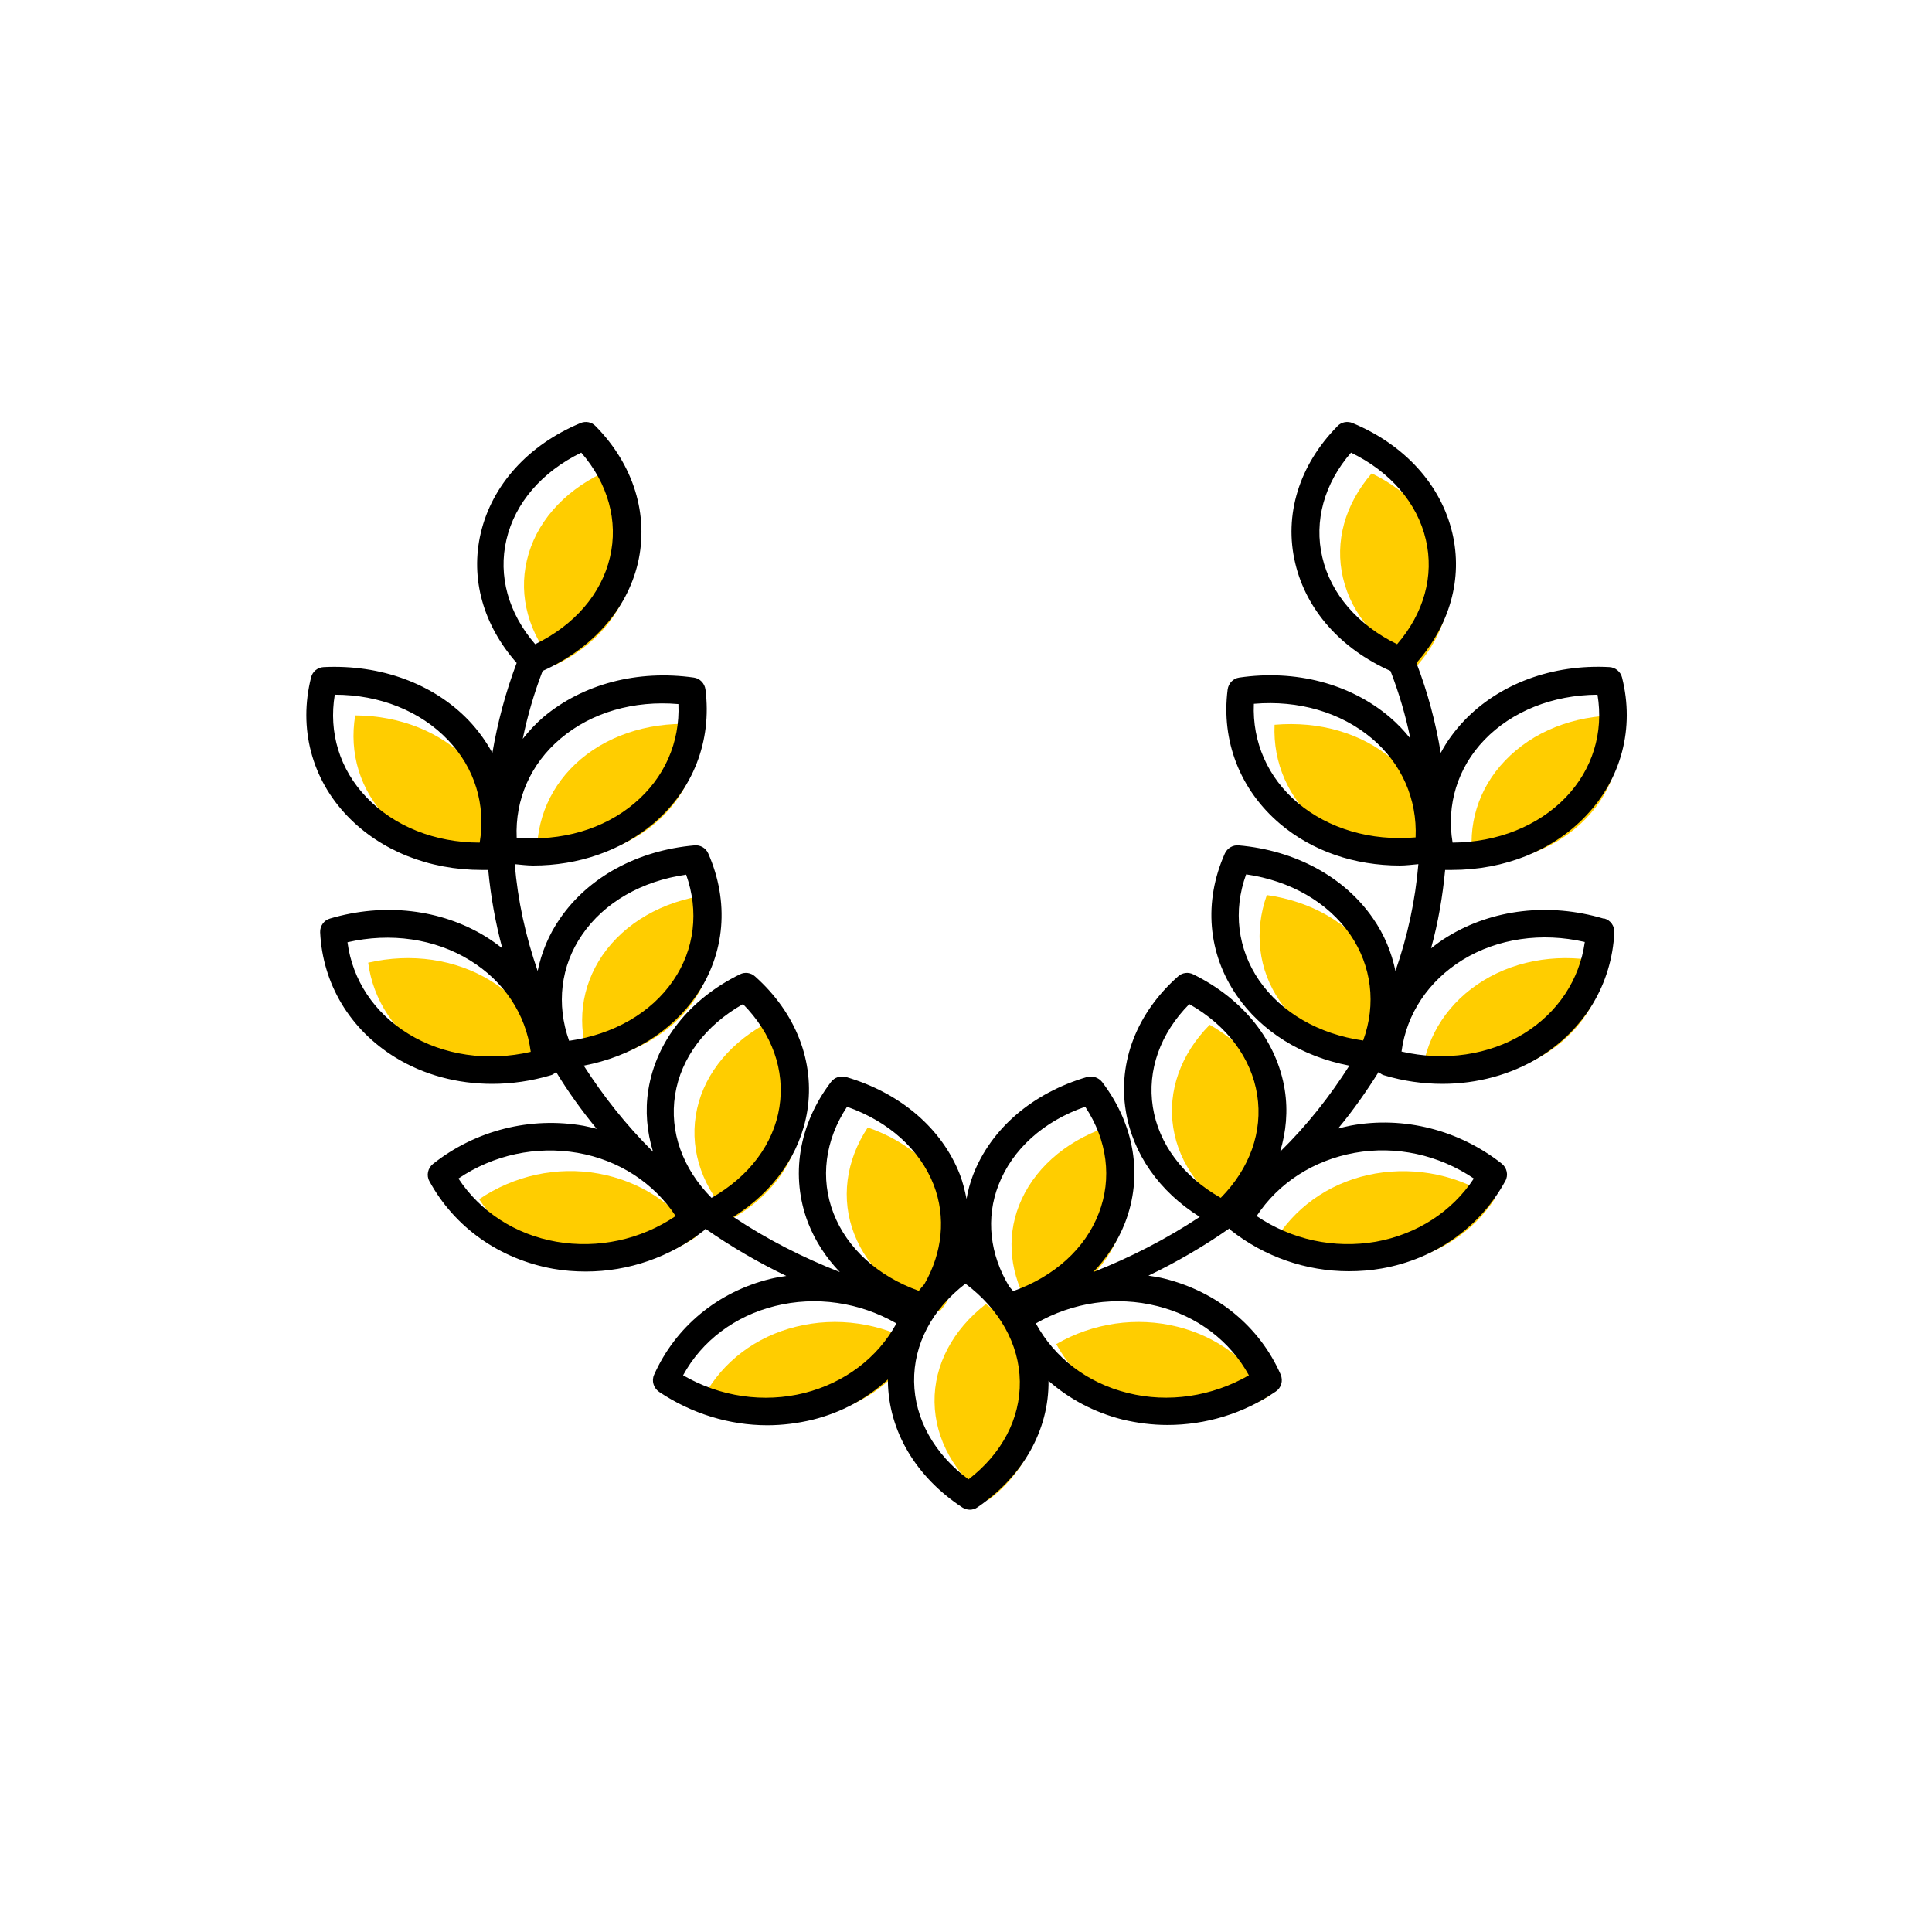 <?xml version="1.0" encoding="UTF-8"?><svg width="70" height="70" xmlns="http://www.w3.org/2000/svg" viewBox="-10 -10 70 70"><rect x="-10" y="-10" width="70" height="70" fill="white"/><g id="uuid-56182a7b-a012-45bf-ab8f-dd1b3ac29b82"><g><path d="M7.77,25.53c-1.27-.78-2.87-1.01-4.43-.65,.18,1.37,.98,2.56,2.21,3.32h0c1.27,.78,2.86,1.01,4.43,.65-.18-1.37-.97-2.56-2.21-3.32Z" fill="#ffcd00" stroke-width="0"/><path d="M2.87,15.92c-.23,1.37,.18,2.71,1.15,3.72,1,1.04,2.48,1.63,4.1,1.64,.23-1.37-.18-2.71-1.15-3.72-1-1.04-2.48-1.63-4.1-1.64Z" fill="#ffcd00" stroke-width="0"/><path d="M12.84,10.94c.31-1.31-.07-2.67-1.04-3.79-1.42,.69-2.4,1.82-2.71,3.15-.31,1.31,.07,2.67,1.04,3.79,1.42-.69,2.4-1.82,2.71-3.15Z" fill="#ffcd00" stroke-width="0"/><path d="M15.13,26.27c.78-1.14,.95-2.52,.47-3.84-1.61,.23-2.96,1.01-3.77,2.18-.78,1.14-.95,2.52-.47,3.84,1.6-.23,2.96-1.01,3.77-2.18Z" fill="#ffcd00" stroke-width="0"/><path d="M18.99,30.86c.21-1.33-.27-2.67-1.32-3.73-1.36,.77-2.25,1.95-2.46,3.29-.21,1.33,.27,2.67,1.32,3.73,1.36-.77,2.25-1.95,2.46-3.29Z" fill="#ffcd00" stroke-width="0"/><path d="M11.68,32.52c-1.5-.27-3.05,.07-4.32,.93,.79,1.2,2.06,2.02,3.55,2.29,1.5,.27,3.05-.07,4.32-.93-.79-1.2-2.06-2.02-3.55-2.29Z" fill="#ffcd00" stroke-width="0"/><path d="M47.48,19.64c.97-1.01,1.38-2.35,1.15-3.72-1.62,0-3.1,.59-4.1,1.64-.97,1.01-1.38,2.35-1.15,3.72,1.62,0,3.1-.59,4.1-1.64Z" fill="#ffcd00" stroke-width="0"/><path d="M13.73,19.84c1.09-.92,1.65-2.21,1.59-3.59-1.61-.13-3.15,.31-4.27,1.25-1.09,.92-1.65,2.21-1.59,3.59,1.62,.14,3.15-.31,4.27-1.25Z" fill="#ffcd00" stroke-width="0"/><path d="M40.45,17.51c-1.12-.95-2.65-1.39-4.27-1.25-.06,1.38,.5,2.67,1.59,3.59,1.12,.95,2.66,1.39,4.27,1.25,.06-1.38-.5-2.67-1.59-3.59Z" fill="#ffcd00" stroke-width="0"/><path d="M42.41,10.3c-.31-1.33-1.29-2.46-2.71-3.15-.97,1.12-1.35,2.48-1.04,3.79,.31,1.33,1.29,2.46,2.71,3.15,.97-1.12,1.35-2.48,1.04-3.79Z" fill="#ffcd00" stroke-width="0"/><path d="M24.04,37.52c.07-.08,.13-.16,.2-.24,.66-1.15,.79-2.43,.34-3.6h0c-.5-1.29-1.63-2.31-3.14-2.83-.8,1.21-.98,2.6-.49,3.86,.49,1.27,1.61,2.28,3.09,2.81Z" fill="#ffcd00" stroke-width="0"/><path d="M43.74,25.53c-1.24,.76-2.03,1.95-2.21,3.32,1.57,.36,3.16,.13,4.43-.65,1.24-.76,2.03-1.95,2.21-3.32-1.56-.36-3.16-.13-4.43,.65Z" fill="#ffcd00" stroke-width="0"/><path d="M35.9,22.43c-.47,1.32-.31,2.71,.47,3.84,.8,1.17,2.16,1.95,3.77,2.18,.47-1.32,.31-2.71-.47-3.84-.8-1.17-2.16-1.95-3.77-2.18Z" fill="#ffcd00" stroke-width="0"/><path d="M36.28,34.81c1.27,.85,2.81,1.19,4.32,.93,1.49-.26,2.76-1.09,3.55-2.29-1.26-.86-2.81-1.19-4.32-.93-1.49,.26-2.76,1.09-3.55,2.29Z" fill="#ffcd00" stroke-width="0"/><path d="M18.84,38.07c-1.46,.36-2.65,1.27-3.33,2.51,1.34,.77,2.92,1.01,4.4,.64,1.46-.36,2.65-1.27,3.33-2.52-1.34-.77-2.92-1-4.4-.63Z" fill="#ffcd00" stroke-width="0"/><path d="M27.45,37.53c1.49-.53,2.61-1.54,3.1-2.82,.49-1.26,.31-2.65-.49-3.86-1.51,.53-2.64,1.55-3.14,2.83-.47,1.2-.32,2.52,.39,3.69,.05,.05,.09,.1,.14,.16Z" fill="#ffcd00" stroke-width="0"/><path d="M25.72,37.25c-1.2,.93-1.88,2.21-1.86,3.55,.02,1.35,.73,2.62,1.97,3.54,1.2-.93,1.88-2.21,1.86-3.55-.02-1.35-.73-2.62-1.97-3.54Z" fill="#ffcd00" stroke-width="0"/><path d="M28.27,38.7c.68,1.25,1.88,2.15,3.33,2.52,1.48,.37,3.06,.14,4.39-.64-.68-1.25-1.88-2.15-3.33-2.51-1.48-.37-3.06-.14-4.39,.63Z" fill="#ffcd00" stroke-width="0"/><path d="M36.29,30.42c-.21-1.34-1.1-2.52-2.46-3.29-1.05,1.06-1.53,2.4-1.32,3.73,.21,1.34,1.1,2.52,2.46,3.29,1.05-1.06,1.53-2.4,1.32-3.73Z" fill="#ffcd00" stroke-width="0"/><path d="M48.09,23.28c-1.96-.58-4.01-.34-5.63,.65-.22,.13-.42,.28-.61,.43,.26-.94,.42-1.89,.51-2.84,.08,0,.16,0,.24,0,1.91,0,3.66-.7,4.85-1.95,1.3-1.36,1.78-3.19,1.32-5.02-.05-.21-.24-.37-.46-.38-2.06-.11-3.98,.6-5.26,1.94-.34,.36-.63,.75-.85,1.17-.18-1.1-.47-2.19-.88-3.26,1.21-1.37,1.69-3.06,1.3-4.71-.41-1.74-1.72-3.19-3.61-3.98-.19-.08-.41-.04-.55,.11-1.39,1.41-1.95,3.22-1.53,4.97,.4,1.69,1.65,3.1,3.45,3.9,.31,.8,.55,1.62,.72,2.45-.22-.28-.47-.54-.75-.78-1.43-1.21-3.41-1.73-5.45-1.43-.22,.03-.39,.21-.42,.43-.24,1.87,.45,3.64,1.9,4.87,1.17,.99,2.7,1.51,4.34,1.51,.22,0,.44-.03,.67-.05-.11,1.31-.39,2.61-.83,3.87-.14-.67-.4-1.31-.81-1.9-1.03-1.5-2.81-2.47-4.87-2.65-.21-.02-.41,.1-.5,.29-.78,1.75-.62,3.63,.43,5.15,.9,1.31,2.36,2.21,4.08,2.54-.7,1.1-1.52,2.15-2.51,3.12,.22-.72,.29-1.48,.17-2.24-.28-1.76-1.49-3.29-3.32-4.19-.18-.09-.4-.06-.55,.08-1.49,1.32-2.18,3.1-1.89,4.87,.25,1.55,1.21,2.92,2.68,3.84-1.21,.8-2.51,1.47-3.86,2,.5-.52,.89-1.12,1.15-1.78,.66-1.7,.35-3.56-.83-5.11-.13-.16-.34-.23-.54-.18-1.98,.58-3.48,1.87-4.13,3.54-.11,.29-.19,.58-.24,.88-.06-.3-.13-.59-.24-.88h0c-.65-1.67-2.15-2.96-4.13-3.54-.2-.05-.41,.01-.54,.18-1.18,1.55-1.48,3.42-.83,5.11,.26,.66,.65,1.26,1.15,1.78-1.35-.53-2.65-1.19-3.86-2,1.47-.92,2.43-2.29,2.68-3.84,.28-1.77-.41-3.55-1.89-4.87-.15-.14-.37-.17-.55-.08-1.83,.9-3.04,2.43-3.32,4.19-.12,.76-.05,1.52,.17,2.24-.99-.98-1.81-2.03-2.51-3.12,1.72-.33,3.18-1.23,4.08-2.54,1.05-1.53,1.2-3.4,.43-5.15-.09-.2-.29-.31-.5-.29-2.06,.18-3.84,1.15-4.87,2.65-.41,.59-.67,1.23-.81,1.9-.44-1.27-.72-2.56-.83-3.87,.22,.02,.45,.05,.67,.05,1.63,0,3.17-.53,4.34-1.51,1.45-1.23,2.14-3,1.9-4.87-.03-.22-.2-.4-.42-.43-2.04-.29-4.02,.23-5.45,1.43-.28,.24-.53,.51-.75,.79,.17-.83,.41-1.65,.72-2.46,1.8-.81,3.05-2.22,3.45-3.9,.41-1.75-.15-3.57-1.53-4.97-.14-.15-.36-.19-.55-.11-1.89,.79-3.2,2.24-3.61,3.98-.39,1.65,.09,3.34,1.3,4.71-.4,1.06-.69,2.15-.88,3.26-.23-.42-.51-.81-.85-1.17-1.28-1.34-3.2-2.04-5.26-1.94-.22,.01-.41,.16-.46,.38-.46,1.83,.02,3.67,1.32,5.02,1.2,1.25,2.95,1.95,4.86,1.95,.08,0,.16,0,.24,0,.09,.96,.26,1.91,.51,2.84-.19-.15-.4-.3-.61-.43-1.62-.99-3.67-1.23-5.63-.65-.22,.06-.37,.27-.36,.5,.09,1.87,1.08,3.52,2.72,4.53,1.04,.64,2.26,.96,3.51,.96,.7,0,1.41-.1,2.12-.31,.08-.02,.14-.07,.2-.12,.43,.71,.92,1.39,1.47,2.06-.16-.04-.31-.08-.47-.11-1.93-.34-3.92,.16-5.46,1.38-.19,.15-.25,.42-.13,.63,.91,1.67,2.54,2.82,4.48,3.17,.39,.07,.79,.1,1.19,.1,1.54,0,3.05-.52,4.28-1.49,.02-.02,.04-.04,.05-.06,.93,.65,1.91,1.22,2.93,1.71-.2,.03-.39,.06-.59,.11-1.9,.47-3.43,1.74-4.2,3.47-.1,.22-.02,.48,.18,.62,1.18,.79,2.55,1.21,3.92,1.21,.55,0,1.1-.07,1.64-.2,1.05-.26,1.98-.77,2.73-1.46,0,.03,0,.06,0,.08,.03,1.79,1.01,3.45,2.7,4.56,.08,.05,.18,.08,.27,.08s.2-.03,.28-.09c1.65-1.13,2.59-2.8,2.57-4.58,.75,.66,1.65,1.14,2.67,1.4,.54,.13,1.09,.2,1.64,.2,1.38,0,2.75-.41,3.92-1.21,.2-.13,.28-.39,.18-.62-.76-1.73-2.29-2.99-4.2-3.47-.19-.05-.39-.08-.59-.11,1.02-.49,2-1.06,2.93-1.71,.02,.02,.03,.04,.05,.06,1.23,.97,2.74,1.49,4.28,1.49,.4,0,.79-.03,1.19-.1,1.94-.34,3.57-1.5,4.48-3.17,.12-.21,.06-.48-.13-.63-1.55-1.22-3.54-1.73-5.46-1.38-.16,.03-.31,.07-.47,.11,.55-.66,1.03-1.35,1.47-2.05,.06,.05,.12,.1,.2,.12,.7,.21,1.41,.31,2.11,.31,1.26,0,2.48-.33,3.51-.96h0c1.64-1.01,2.63-2.66,2.72-4.53,.01-.23-.14-.44-.36-.5Zm-4.31-6.47c1-1.04,2.48-1.63,4.1-1.64,.23,1.37-.18,2.71-1.15,3.72-1,1.04-2.48,1.63-4.1,1.64-.23-1.37,.18-2.71,1.15-3.72Zm-3.16-3.47c-1.42-.69-2.4-1.82-2.71-3.15-.31-1.31,.07-2.67,1.04-3.79,1.42,.69,2.4,1.82,2.71,3.15,.31,1.31-.07,2.67-1.04,3.79Zm-3.6,5.75c-1.09-.92-1.65-2.21-1.59-3.59,1.62-.14,3.15,.31,4.27,1.25,1.09,.92,1.65,2.21,1.59,3.59-1.62,.14-3.15-.31-4.27-1.25Zm-26.71-2.33c1.12-.95,2.66-1.39,4.27-1.25,.06,1.38-.5,2.67-1.59,3.59-1.12,.95-2.65,1.39-4.27,1.25-.06-1.38,.5-2.67,1.59-3.59Zm-1.96-7.21c.31-1.33,1.29-2.46,2.71-3.15,.97,1.12,1.35,2.48,1.04,3.79-.31,1.33-1.29,2.46-2.71,3.15-.97-1.12-1.35-2.48-1.04-3.79Zm-.97,10.98c-1.62,0-3.1-.59-4.1-1.64-.97-1.01-1.38-2.35-1.15-3.72,1.62,0,3.1,.59,4.1,1.64,.97,1.01,1.38,2.35,1.15,3.72Zm-2.58,6.93h0c-1.24-.76-2.03-1.95-2.21-3.32,1.56-.36,3.16-.13,4.43,.65,1.24,.76,2.03,1.95,2.21,3.32-1.56,.36-3.16,.13-4.43-.65Zm6.29-3.59c.8-1.17,2.16-1.95,3.77-2.18,.47,1.32,.31,2.71-.47,3.84-.8,1.17-2.16,1.95-3.77,2.18-.47-1.32-.31-2.71,.47-3.84Zm-.93,11.12c-1.49-.26-2.76-1.09-3.55-2.29,1.27-.86,2.82-1.19,4.32-.93,1.49,.26,2.76,1.09,3.55,2.29-1.27,.86-2.82,1.19-4.32,.93Zm4.3-5.32c.21-1.34,1.1-2.52,2.46-3.29,1.05,1.06,1.53,2.4,1.32,3.73-.21,1.34-1.1,2.52-2.46,3.29-1.05-1.06-1.53-2.4-1.32-3.73Zm11.72,3.26c.5-1.29,1.63-2.31,3.14-2.83,.8,1.21,.98,2.6,.49,3.86-.49,1.28-1.61,2.29-3.1,2.82-.04-.05-.09-.1-.14-.16-.71-1.17-.86-2.49-.39-3.69Zm-5.98,1.03c-.49-1.26-.31-2.65,.49-3.86,1.51,.53,2.64,1.55,3.14,2.83h0c.45,1.17,.32,2.45-.34,3.6-.07,.08-.14,.16-.2,.24-1.48-.53-2.6-1.54-3.09-2.81Zm-1.05,6.51c-1.48,.37-3.06,.14-4.4-.64,.68-1.25,1.88-2.15,3.33-2.51,1.48-.37,3.06-.14,4.4,.63-.68,1.25-1.88,2.15-3.33,2.52Zm5.94,3.13c-1.24-.92-1.95-2.19-1.97-3.54-.02-1.35,.65-2.62,1.86-3.55,1.23,.92,1.95,2.19,1.97,3.54,.02,1.35-.65,2.62-1.86,3.55Zm6.83-6.28c1.46,.36,2.65,1.27,3.33,2.51-1.34,.77-2.92,1.01-4.39,.64-1.46-.36-2.65-1.27-3.33-2.52,1.34-.77,2.92-1,4.39-.63Zm2.31-3.92c-1.36-.77-2.25-1.95-2.46-3.29-.21-1.33,.27-2.67,1.32-3.73,1.36,.77,2.25,1.95,2.46,3.29,.21,1.33-.27,2.67-1.32,3.73Zm4.85-1.63c1.5-.27,3.05,.07,4.32,.93-.79,1.2-2.06,2.02-3.55,2.29-1.51,.26-3.05-.07-4.32-.93,.79-1.2,2.06-2.02,3.55-2.29Zm.31-4.07c-1.61-.23-2.96-1.01-3.77-2.18-.78-1.14-.95-2.52-.47-3.84,1.6,.23,2.96,1.01,3.77,2.18,.78,1.14,.95,2.52,.47,3.84Zm5.82-.25c-1.27,.78-2.86,1.01-4.43,.65,.18-1.37,.98-2.56,2.21-3.32,1.27-.78,2.87-1.01,4.43-.65-.19,1.37-.98,2.56-2.21,3.32Z" stroke-width="0"/></g></g><g id="uuid-104213ee-ed90-4119-8cf6-b076f2b51545"></g></svg>